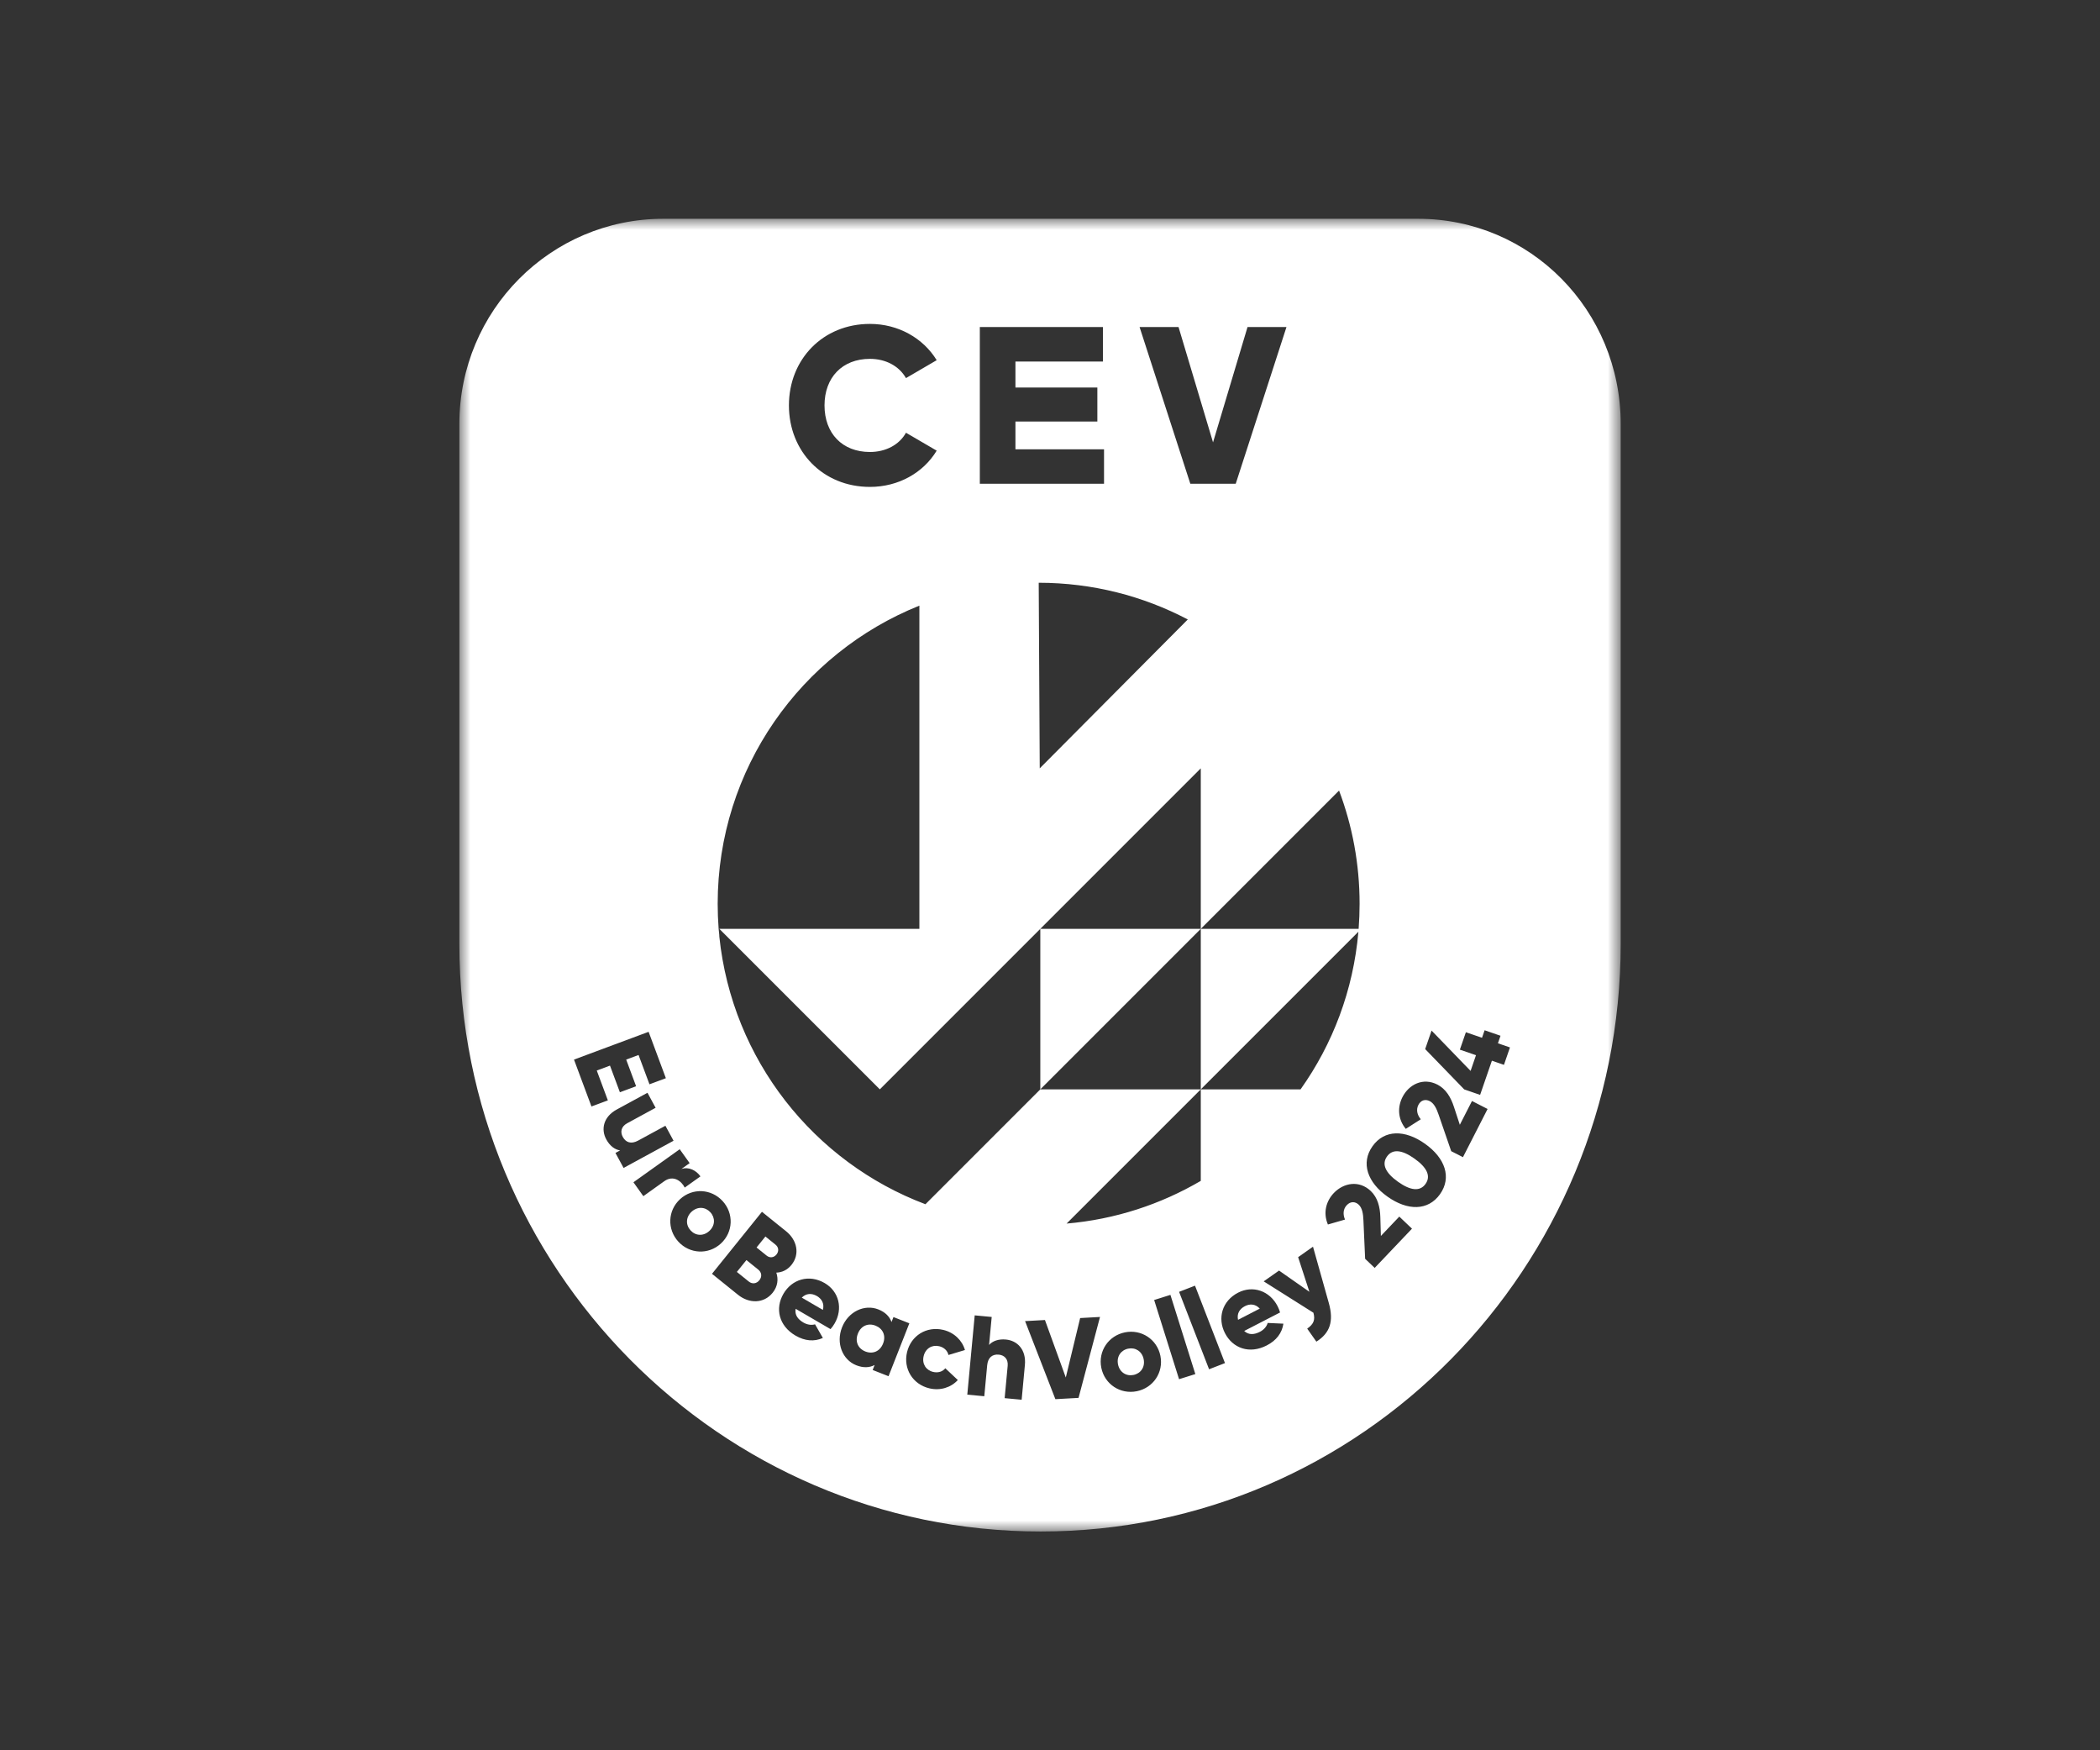 <svg width="96" height="80" viewBox="0 0 96 80" fill="none" xmlns="http://www.w3.org/2000/svg">
<rect x="0" y="0" width="96" height="80" fill="#333333" stroke="none"/>
<mask id="mask0_2834_2306" style="mask-type:luminance" maskUnits="userSpaceOnUse" x="21" y="10" width="54" height="60">
<path d="M74.089 10H21V70H74.089V10Z" fill="white"/>
</mask>
<g mask="url(#mask0_2834_2306)">
<path d="M40.025 60.592C39.691 60.461 39.36 60.593 39.218 60.956C39.075 61.319 39.227 61.642 39.561 61.773C39.895 61.904 40.226 61.772 40.369 61.409C40.512 61.047 40.359 60.724 40.025 60.592Z" fill="white"/>
<path d="M35.451 56.889L34.99 56.517L34.585 57.019L35.047 57.391C35.192 57.509 35.379 57.485 35.496 57.339C35.614 57.193 35.601 57.01 35.451 56.889Z" fill="white"/>
<path d="M34.664 58.031L34.122 57.594L33.685 58.136L34.227 58.573C34.389 58.704 34.586 58.675 34.713 58.517C34.84 58.36 34.827 58.162 34.664 58.031Z" fill="white"/>
<path d="M31.617 55.383C31.346 55.633 31.341 55.99 31.57 56.239C31.798 56.488 32.154 56.514 32.426 56.264C32.698 56.015 32.702 55.658 32.474 55.409C32.245 55.16 31.89 55.134 31.617 55.383Z" fill="white"/>
<path d="M37.348 59.24C37.092 59.091 36.848 59.118 36.652 59.31L37.618 59.873C37.697 59.57 37.55 59.358 37.348 59.24Z" fill="white"/>
<path d="M64.662 52.957C64.09 52.55 63.657 52.504 63.405 52.86C63.152 53.216 63.338 53.61 63.91 54.016C64.482 54.423 64.915 54.469 65.168 54.113C65.421 53.757 65.235 53.363 64.662 52.957Z" fill="white"/>
<path d="M51.575 61.642C51.244 61.709 51.037 61.999 51.109 62.361C51.182 62.723 51.485 62.912 51.816 62.845C52.147 62.778 52.354 62.488 52.282 62.126C52.209 61.764 51.906 61.576 51.575 61.642Z" fill="white"/>
<path d="M56.912 59.7C56.648 59.836 56.539 60.055 56.596 60.325L57.59 59.812C57.377 59.583 57.12 59.592 56.912 59.7Z" fill="white"/>
<path d="M64.826 10H30.324C25.184 10 21 14.185 21 19.379V43.132C21 57.954 32.908 70 47.575 70C62.241 70 74.089 57.954 74.089 43.132V19.379C74.089 14.185 69.965 10 64.826 10ZM62.153 41.309C62.153 41.694 62.138 42.073 62.109 42.455H54.893L61.214 36.134C61.821 37.743 62.153 39.487 62.153 41.309ZM62.098 42.587C61.868 45.257 60.922 47.728 59.454 49.791H54.893L62.098 42.587ZM53.876 14.948L55.453 20.219L57.03 14.948H58.81L56.49 22.112H54.415L52.095 14.948H53.876ZM47.557 49.791L54.893 42.455L47.557 42.455L54.893 35.119L54.893 42.455V49.791L54.893 53.974C53.059 55.047 50.982 55.735 48.758 55.926L54.893 49.791H47.557ZM47.531 35.119L47.484 26.636C49.944 26.637 52.263 27.243 54.299 28.314L47.531 35.119ZM44.792 14.948H50.419V16.524H46.42V17.712H50.165V19.267H46.42V20.536H50.47V22.112H44.792V14.948ZM39.768 14.805C41.06 14.805 42.199 15.45 42.82 16.463L41.416 17.282C41.101 16.729 40.49 16.402 39.768 16.402C38.506 16.402 37.692 17.251 37.692 18.531C37.692 19.81 38.506 20.659 39.768 20.659C40.49 20.659 41.111 20.331 41.416 19.779L42.82 20.598C42.209 21.611 41.07 22.255 39.768 22.255C37.621 22.255 36.065 20.638 36.065 18.53C36.065 16.422 37.621 14.805 39.768 14.805ZM42.029 27.682V42.455H32.884L40.221 49.791L47.557 42.455V49.791L42.306 55.042C37.205 53.119 33.47 48.437 32.884 42.815C32.884 42.695 32.861 42.582 32.852 42.455C32.823 42.073 32.808 41.694 32.808 41.309C32.808 35.132 36.629 29.846 42.029 27.682ZM26.24 48.431L29.651 47.161L30.44 49.281L29.69 49.56L29.191 48.22L28.626 48.431L29.079 49.649L28.338 49.924L27.885 48.706L27.281 48.931L27.788 50.295L27.038 50.574L26.24 48.431ZM28.507 53.383L28.135 52.698L28.349 52.581C28.113 52.549 27.88 52.381 27.716 52.079C27.465 51.618 27.58 51.046 28.197 50.711L29.599 49.948L29.971 50.633L28.67 51.341C28.387 51.495 28.351 51.746 28.47 51.965C28.607 52.216 28.847 52.31 29.172 52.133L30.419 51.455L30.791 52.14L28.507 53.383ZM29.41 54.673L28.957 54.038L31.073 52.528L31.526 53.163L31.149 53.432C31.493 53.314 31.831 53.501 32.021 53.768L31.302 54.281C31.157 53.988 30.785 53.691 30.366 53.99L29.41 54.673ZM31.01 56.752C30.494 56.189 30.519 55.333 31.09 54.809C31.661 54.285 32.516 54.333 33.033 54.896C33.55 55.459 33.524 56.315 32.953 56.839C32.383 57.363 31.527 57.315 31.01 56.752ZM35.321 59.088C34.917 59.59 34.244 59.589 33.738 59.181L32.548 58.222L34.832 55.388L35.941 56.282C36.435 56.68 36.577 57.323 36.183 57.813C35.993 58.048 35.75 58.159 35.489 58.168C35.591 58.471 35.553 58.801 35.321 59.088ZM38.151 60.496C38.096 60.59 38.035 60.675 37.967 60.75L36.372 59.821C36.321 60.105 36.481 60.306 36.728 60.45C36.912 60.557 37.111 60.577 37.259 60.53L37.617 61.154C37.219 61.331 36.795 61.295 36.368 61.047C35.6 60.6 35.425 59.806 35.814 59.136C36.204 58.467 36.99 58.232 37.7 58.646C38.356 59.028 38.546 59.818 38.151 60.496ZM39.894 62.618L39.983 62.391C39.751 62.512 39.47 62.53 39.146 62.403C38.512 62.153 38.208 61.391 38.492 60.671C38.775 59.95 39.517 59.599 40.15 59.848C40.474 59.975 40.668 60.18 40.755 60.426L40.844 60.199L41.57 60.484L40.619 62.903L39.894 62.618ZM42.656 62.706C42.878 62.759 43.09 62.697 43.214 62.539L43.786 63.077C43.475 63.419 42.983 63.575 42.487 63.457C41.719 63.273 41.286 62.556 41.465 61.802C41.645 61.049 42.355 60.603 43.123 60.786C43.614 60.903 43.987 61.264 44.112 61.706L43.358 61.932C43.314 61.735 43.157 61.585 42.935 61.532C42.606 61.454 42.307 61.634 42.224 61.983C42.14 62.332 42.327 62.627 42.656 62.706ZM46.852 62.389L46.704 63.978L45.927 63.905L46.065 62.43C46.095 62.109 45.907 61.94 45.659 61.916C45.374 61.89 45.162 62.037 45.128 62.405L44.996 63.818L44.219 63.745L44.558 60.121L45.335 60.194L45.215 61.473C45.373 61.294 45.643 61.194 45.985 61.226C46.508 61.275 46.918 61.69 46.852 62.389ZM49.305 63.893L48.246 63.952L46.861 60.384L47.769 60.334L48.722 62.962L49.378 60.244L50.286 60.194L49.305 63.893ZM51.966 63.589C51.217 63.74 50.498 63.274 50.345 62.515C50.193 61.755 50.676 61.048 51.426 60.898C52.175 60.747 52.894 61.213 53.047 61.972C53.199 62.732 52.715 63.439 51.966 63.589ZM53.9 63.039L52.761 59.419L53.505 59.185L54.644 62.805L53.9 63.039ZM55.272 62.585L53.901 59.046L54.629 58.764L55.999 62.303L55.272 62.585ZM57.908 61.496C57.118 61.904 56.354 61.624 55.999 60.936C55.644 60.247 55.869 59.459 56.6 59.083C57.274 58.735 58.042 59 58.402 59.698C58.452 59.794 58.49 59.892 58.517 59.989L56.877 60.835C57.088 61.03 57.344 61.003 57.598 60.872C57.788 60.775 57.911 60.617 57.951 60.468L58.67 60.501C58.606 60.932 58.347 61.27 57.908 61.496ZM60.177 61.323L59.758 60.728C60.056 60.519 60.13 60.326 60.042 60.001L57.769 58.567L58.471 58.074L59.858 59.044L59.343 57.461L60.023 56.983L60.746 59.557C60.983 60.401 60.793 60.935 60.177 61.323ZM62.843 57.952L62.406 57.536L62.328 55.777C62.317 55.472 62.27 55.212 62.116 55.065C61.95 54.908 61.736 54.906 61.568 55.083C61.393 55.267 61.388 55.514 61.486 55.743L60.704 55.968C60.474 55.426 60.626 54.897 60.973 54.531C61.421 54.06 62.132 53.932 62.663 54.437C62.979 54.738 63.089 55.166 63.101 55.636L63.126 56.492L63.968 55.607L64.548 56.159L62.843 57.952ZM65.829 54.583C65.284 55.349 64.343 55.345 63.428 54.694C62.512 54.044 62.199 53.158 62.743 52.391C63.288 51.624 64.229 51.628 65.144 52.279C66.06 52.929 66.374 53.815 65.829 54.583ZM66.878 52.891L66.341 52.617L65.767 50.952C65.67 50.662 65.551 50.427 65.361 50.33C65.157 50.226 64.952 50.284 64.841 50.502C64.725 50.729 64.791 50.966 64.95 51.158L64.264 51.597C63.89 51.142 63.885 50.591 64.114 50.142C64.41 49.564 65.055 49.239 65.707 49.572C66.096 49.771 66.323 50.15 66.468 50.598L66.735 51.411L67.291 50.323L68.004 50.688L66.878 52.891ZM68.752 48.671L68.201 48.481L67.662 50.044L66.935 49.793L65.151 47.95L65.443 47.105L67.227 48.948L67.474 48.23L66.737 47.976L67.012 47.18L67.749 47.434L67.868 47.09L68.595 47.341L68.477 47.685L69.027 47.875L68.752 48.671Z" fill="white"/>
</g>
</svg>
